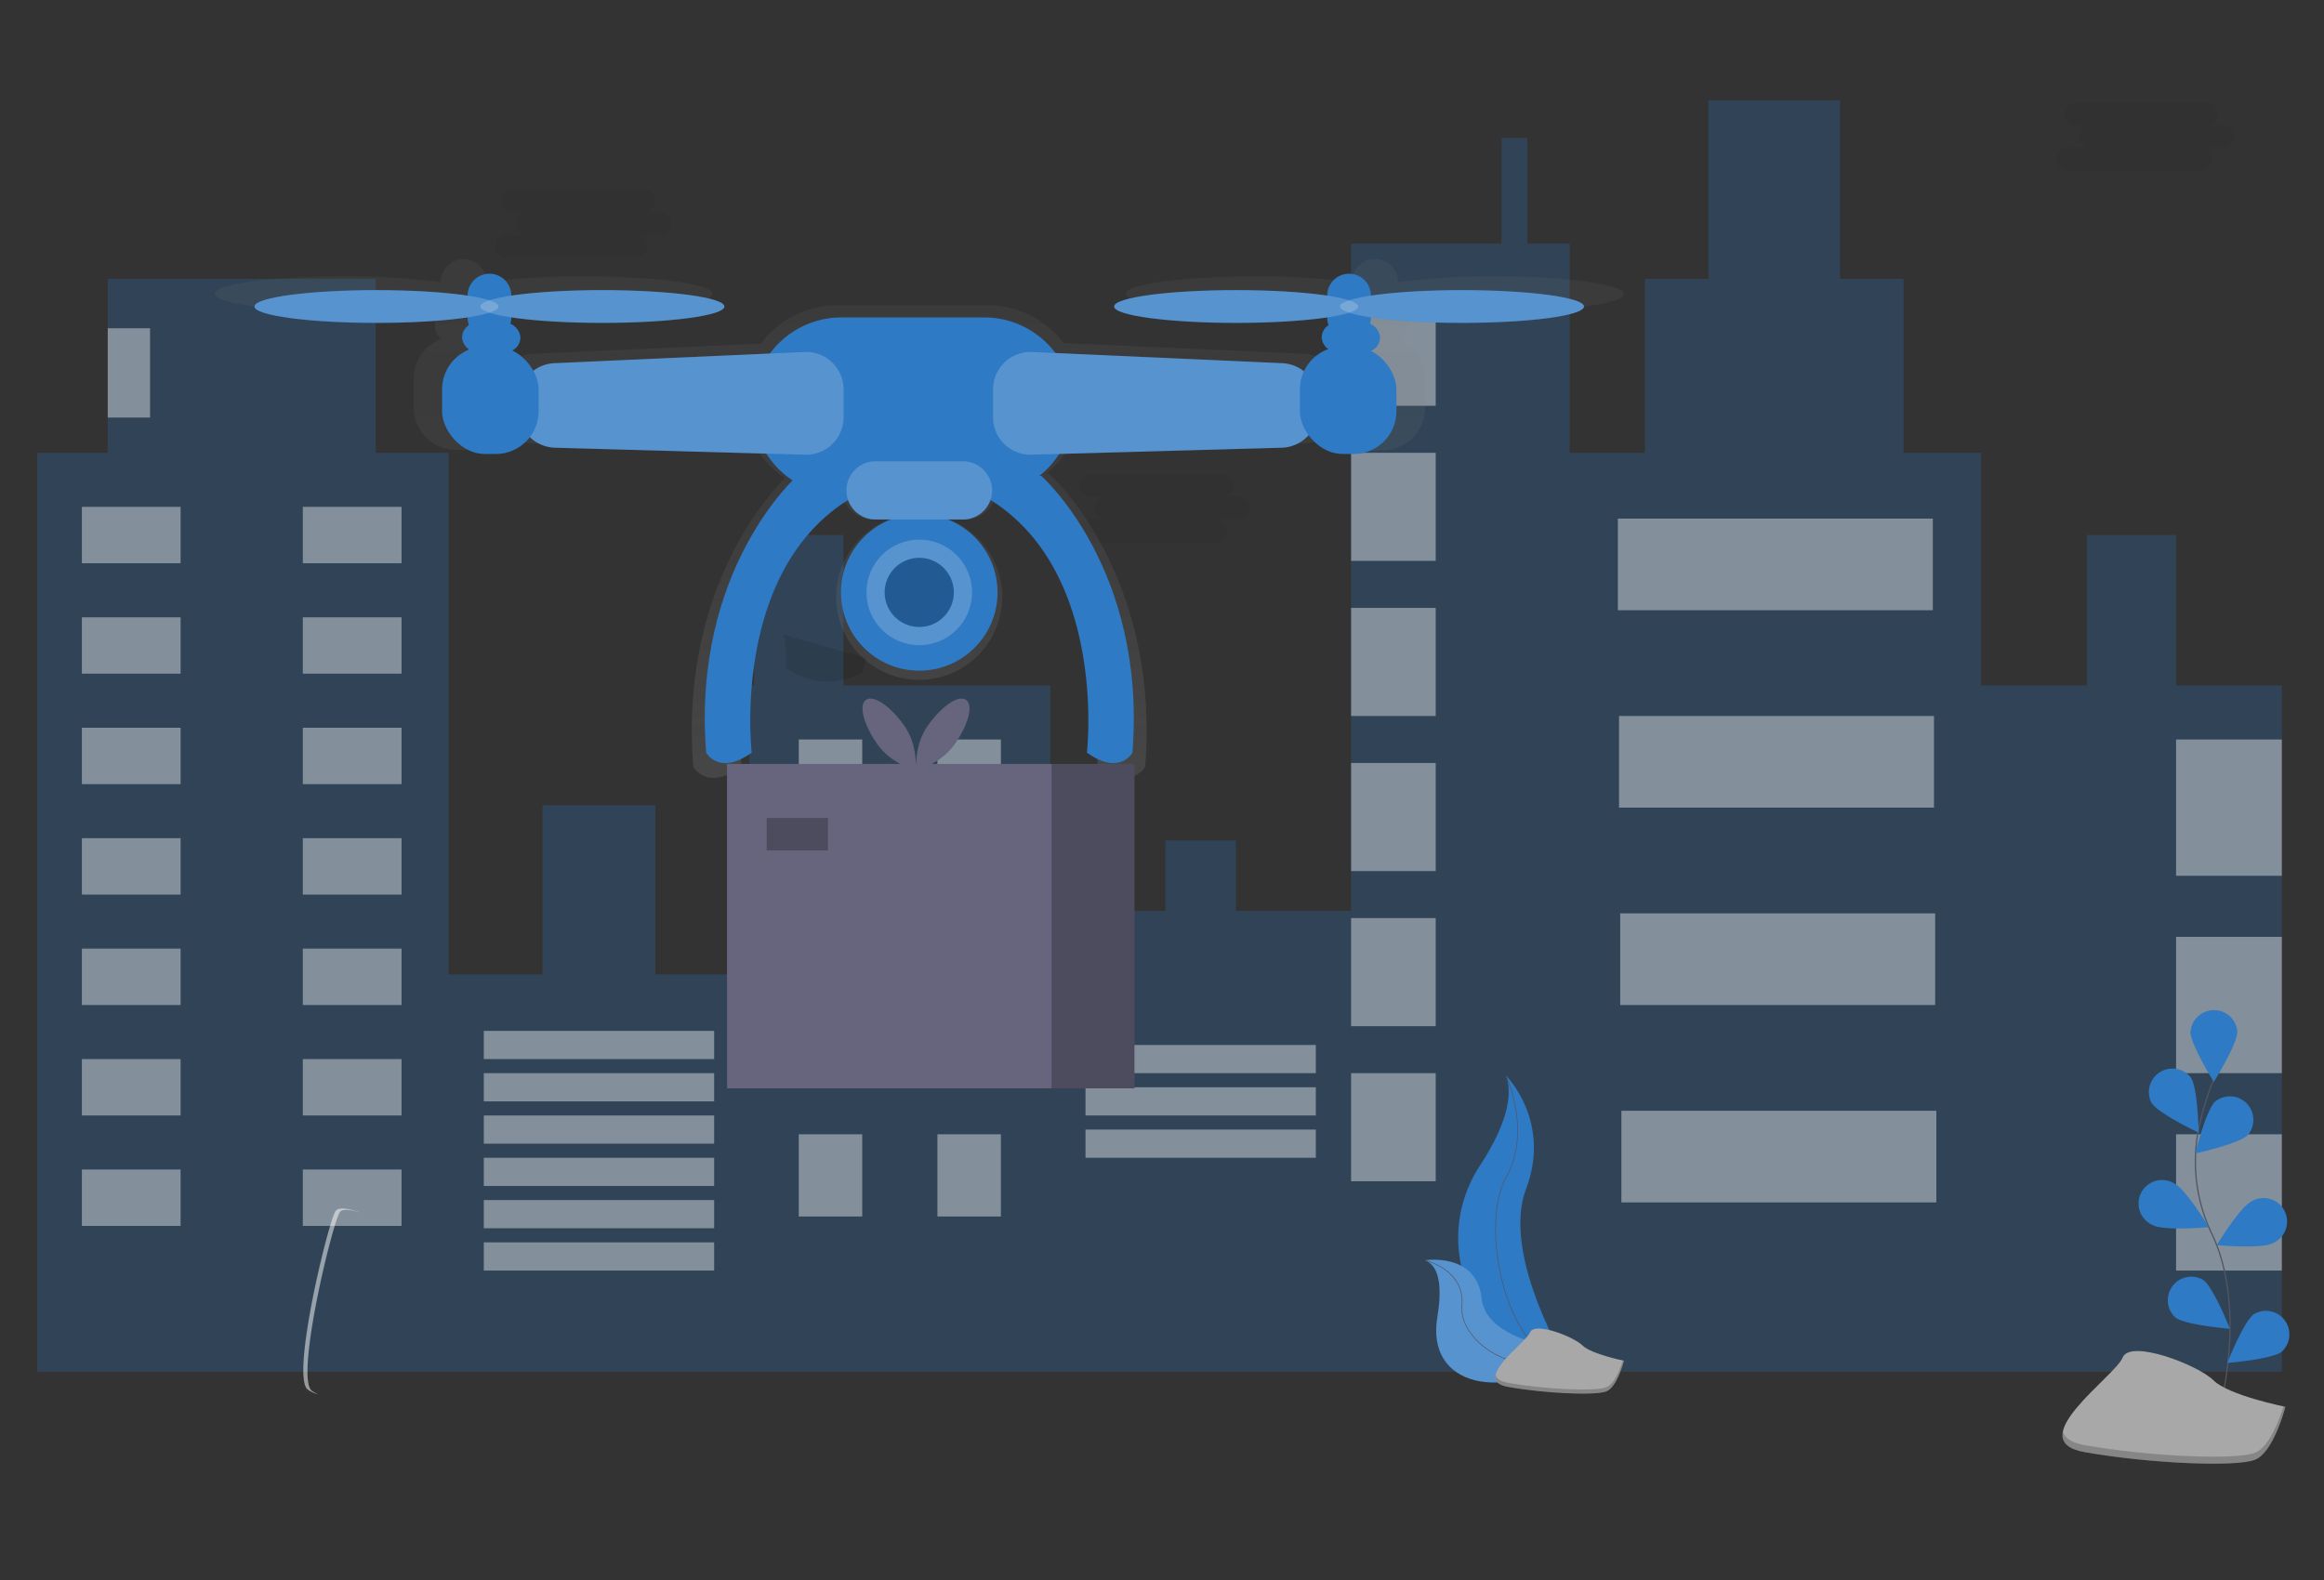 <svg xmlns="http://www.w3.org/2000/svg" xmlns:xlink="http://www.w3.org/1999/xlink" viewBox="0 0 3710 2523.33"><rect x="0" y="0" width="3710" height="2523.33" fill="#333333" stroke="none"/><defs><style>.cls-1,.cls-5{fill:#2e7ac5;}.cls-1,.cls-7{opacity:0.25;}.cls-1,.cls-10,.cls-11,.cls-14,.cls-2,.cls-3,.cls-6,.cls-7{isolation:isolate;}.cls-11,.cls-2{fill:#fff;}.cls-2{opacity:0.4;}.cls-3{fill:#252223;}.cls-10,.cls-3{opacity:0.1;}.cls-4{fill:url(#linear-gradient);}.cls-6{fill:#f5f5f5;}.cls-14,.cls-6{opacity:0.2;}.cls-8{fill:#67647e;}.cls-9{fill:url(#linear-gradient-2);}.cls-11{opacity:0.5;}.cls-12,.cls-15{fill:none;stroke:#535461;stroke-miterlimit:10;}.cls-13{fill:#a8a8a8;}.cls-15{stroke-width:2px;}</style><linearGradient id="linear-gradient" x1="1588.17" y1="2378.9" x2="1588.17" y2="3207.31" gradientTransform="matrix(1, 0, 0, -1, -120.51, 3620.89)" gradientUnits="userSpaceOnUse"><stop offset="0" stop-color="gray" stop-opacity="0.25"/><stop offset="0.54" stop-color="gray" stop-opacity="0.12"/><stop offset="1" stop-color="gray" stop-opacity="0.1"/></linearGradient><linearGradient id="linear-gradient-2" x1="945.06" y1="2240.2" x2="945.06" y2="2241.48" xlink:href="#linear-gradient"/></defs><g id="Illustration"><polygon class="cls-1" points="3473.85 1094.44 3473.85 854.31 3331.27 854.31 3331.27 1094.44 3162.43 1094.44 3162.43 722.99 3038.61 722.99 3038.61 445.33 2937.3 445.33 2937.3 160.17 2727.18 160.17 2727.18 445.33 2625.88 445.33 2625.88 722.99 2505.81 722.99 2505.81 389.05 2438.27 389.05 2438.27 220.21 2397 220.21 2397 389.05 2156.86 389.05 2156.86 1454.64 1973.01 1454.64 1973.01 1342.08 1860.45 1342.08 1860.45 1454.64 1676.6 1454.64 1676.6 1094.44 1346.41 1094.44 1346.41 854.31 1203.83 854.31 1203.83 1094.44 1196.33 1094.44 1196.33 1555.95 1046.24 1555.95 1046.24 1285.8 866.14 1285.8 866.14 1555.95 716.06 1555.95 716.06 722.99 599.75 722.99 599.75 445.33 172.01 445.33 172.01 722.99 59.45 722.99 59.45 2190.05 716.06 2190.05 1196.33 2190.05 1676.6 2190.05 2156.86 2190.05 2505.81 2190.05 3162.43 2190.05 3642.69 2190.05 3642.69 1094.44 3473.85 1094.44"/><rect class="cls-2" x="130.73" y="809.28" width="157.59" height="90.05"/><rect class="cls-2" x="483.43" y="809.28" width="157.59" height="90.05"/><rect class="cls-2" x="130.73" y="985.63" width="157.59" height="90.05"/><rect class="cls-2" x="483.43" y="985.63" width="157.59" height="90.05"/><rect class="cls-2" x="130.73" y="1161.98" width="157.59" height="90.05"/><rect class="cls-2" x="483.43" y="1161.98" width="157.59" height="90.05"/><rect class="cls-2" x="130.73" y="1338.33" width="157.59" height="90.05"/><rect class="cls-2" x="483.43" y="1338.33" width="157.59" height="90.05"/><rect class="cls-2" x="130.73" y="1514.68" width="157.59" height="90.05"/><rect class="cls-2" x="483.43" y="1514.68" width="157.59" height="90.05"/><rect class="cls-2" x="130.73" y="1691.03" width="157.59" height="90.05"/><rect class="cls-2" x="483.43" y="1691.03" width="157.59" height="90.05"/><rect class="cls-2" x="130.73" y="1867.37" width="157.59" height="90.05"/><rect class="cls-2" x="483.43" y="1867.37" width="157.59" height="90.05"/><rect class="cls-2" x="772.34" y="1646" width="367.71" height="45.03"/><rect class="cls-2" x="772.34" y="1713.54" width="367.71" height="45.03"/><rect class="cls-2" x="772.34" y="1781.08" width="367.71" height="45.03"/><rect class="cls-2" x="1732.88" y="1668.51" width="367.71" height="45.03"/><rect class="cls-2" x="1732.88" y="1736.05" width="367.71" height="45.03"/><rect class="cls-2" x="1732.88" y="1803.59" width="367.71" height="45.03"/><rect class="cls-2" x="772.34" y="1848.61" width="367.71" height="45.03"/><rect class="cls-2" x="772.34" y="1916.15" width="367.71" height="45.03"/><rect class="cls-2" x="772.34" y="1983.69" width="367.71" height="45.03"/><rect class="cls-2" x="1275.12" y="1180.74" width="101.31" height="131.32"/><rect class="cls-2" x="1496.5" y="1180.74" width="101.31" height="131.32"/><rect class="cls-2" x="1275.12" y="1390.86" width="101.31" height="131.32"/><rect class="cls-2" x="1496.5" y="1390.86" width="101.31" height="131.32"/><rect class="cls-2" x="1275.12" y="1600.98" width="101.31" height="131.32"/><rect class="cls-2" x="1496.5" y="1600.98" width="101.31" height="131.32"/><rect class="cls-2" x="1275.12" y="1811.09" width="101.31" height="131.32"/><rect class="cls-2" x="1496.5" y="1811.09" width="101.31" height="131.32"/><rect class="cls-2" x="2156.87" y="475.35" width="135.08" height="172.6"/><rect class="cls-2" x="2156.87" y="722.99" width="135.08" height="172.6"/><rect class="cls-2" x="2156.87" y="970.62" width="135.08" height="172.6"/><rect class="cls-2" x="2156.87" y="1218.26" width="135.08" height="172.6"/><rect class="cls-2" x="2156.87" y="1465.9" width="135.08" height="172.6"/><rect class="cls-2" x="2156.87" y="1713.54" width="135.08" height="172.6"/><rect class="cls-2" x="2582.73" y="828.04" width="502.78" height="146.33"/><rect class="cls-2" x="2584.6" y="1143.22" width="502.78" height="146.33"/><rect class="cls-2" x="2586.48" y="1458.4" width="502.78" height="146.33"/><rect class="cls-2" x="2588.36" y="1773.57" width="502.78" height="146.33"/><rect class="cls-2" x="172.01" y="524.12" width="67.54" height="142.58"/><rect class="cls-2" x="3473.85" y="1180.74" width="168.84" height="217.62"/><rect class="cls-2" x="3473.85" y="1495.92" width="168.84" height="217.62"/><rect class="cls-2" x="3473.85" y="1811.09" width="168.84" height="217.62"/><path class="cls-3" d="M1052.55,339.07h-25.82a18.08,18.08,0,0,0,1.65-36.13,15.14,15.14,0,0,0-1.65,0H817.63a18.08,18.08,0,0,0,0,36.13h25.81a18.08,18.08,0,0,0-1.64,36.13,15,15,0,0,0,1.64,0H807.31a18.09,18.09,0,0,0,0,36.14h209.11a18.09,18.09,0,0,0,0-36.14h36.13a18.08,18.08,0,0,0,1.65-36.13Q1053.38,339,1052.55,339.07Z"/><path class="cls-3" d="M1975.56,793.07h-25.81a18.08,18.08,0,0,0,1.65-36.13q-.83,0-1.65,0h-209.1a18.08,18.08,0,0,0,0,36.13h25.81a18.09,18.09,0,0,0-1.65,36.14q.82,0,1.65,0h-36.13a18.08,18.08,0,1,0-1.65,36.13q.83,0,1.65,0h209.1a18.08,18.08,0,0,0,1.65-36.13,15.14,15.14,0,0,0-1.65,0h36.13a18.09,18.09,0,0,0,1.65-36.14Q1976.39,793,1975.56,793.07Z"/><path class="cls-3" d="M3547.69,200.24h-25.81a18.08,18.08,0,1,0,1.64-36.13c-.55,0-1.09,0-1.64,0H3312.77a18.08,18.08,0,0,0,0,36.13h25.82a18.09,18.09,0,0,0-1.65,36.14q.82,0,1.65,0h-36.14a18.08,18.08,0,1,0-1.64,36.13c.55,0,1.1,0,1.64,0h209.11a18.08,18.08,0,1,0,1.65-36.13,15.14,15.14,0,0,0-1.65,0h36.13a18.09,18.09,0,0,0,1.65-36.14q-.83,0-1.65,0Z"/><path class="cls-4" d="M2386.08,441.28a1108.22,1108.22,0,0,0-154.16,9.29h0a37,37,0,0,0-74,0h0a1108.22,1108.22,0,0,0-154.16-9.29c-114,0-206.57,12.23-206.57,27.76s92.46,27.76,206.57,27.76a1106.69,1106.69,0,0,0,154.16-9.29h0a36.43,36.43,0,0,0,2.38,13,24.44,24.44,0,0,0-2.44,39.93,68.29,68.29,0,0,0-40.55,37.31,63.14,63.14,0,0,0-35.46-12.91l-384.09-17.12a150,150,0,0,0-120.28-60.23H1335.7a150.08,150.08,0,0,0-121,61.15L849.92,565a63.09,63.09,0,0,0-33.2,11.19,68.35,68.35,0,0,0-35.53-34.13,24.45,24.45,0,0,0-5.81-44,36.84,36.84,0,0,0,1.53-10.58h0a1106.69,1106.69,0,0,0,154.16,9.29c114,0,206.56-12.23,206.56-27.76s-92.46-27.76-206.56-27.76a1108.22,1108.22,0,0,0-154.16,9.29h0a36.69,36.69,0,0,0-36.69-36.69h0a36.69,36.69,0,0,0-36.69,36.69h0a1108.22,1108.22,0,0,0-154.16-9.29c-114,0-206.57,12.23-206.57,27.76s92.46,27.76,206.57,27.76a1106.69,1106.69,0,0,0,154.16-9.29h0a36.65,36.65,0,0,0,2.38,13,24.47,24.47,0,0,0-1.47,40.73,68.13,68.13,0,0,0-44.09,63.66v45.61a68.12,68.12,0,0,0,67.58,68.06H755a67.89,67.89,0,0,0,54.6-27.51A63.24,63.24,0,0,0,851,708l357.73,10A151,151,0,0,0,1253,763.23c-34.24,34.8-167.79,189.08-146.27,461,0,0,21.59,40,77,0,0,0-35.47-302.94,163.09-427.69a49.27,49.27,0,0,0,46.53,33.08h25.38a132.57,132.57,0,1,0,97.29,0h25.38A49.27,49.27,0,0,0,1588,796.5c198.56,124.75,163.09,427.69,163.09,427.69,55.47,40,77.05,0,77.05,0C1852.6,912.81,1674,755.65,1674,755.65h-3.24a150.77,150.77,0,0,0,33.51-37.06l376.56-10.51a63.28,63.28,0,0,0,43.12-18.35A68,68,0,0,0,2179.82,719h27.09A68.12,68.12,0,0,0,2275,650.84h0V605.22A68.15,68.15,0,0,0,2234.67,543a24.47,24.47,0,0,0-4.4-44.7,37.14,37.14,0,0,0,1.53-10.58h0a1108,1108,0,0,0,154.16,9.3c114,0,206.56-12.23,206.56-27.77S2500.18,441.28,2386.08,441.28Z"/><circle class="cls-5" cx="1467.48" cy="945.89" r="124.99"/><circle class="cls-5" cx="1467.48" cy="945.89" r="84.33"/><circle class="cls-6" cx="1467.48" cy="945.89" r="84.33"/><circle class="cls-5" cx="1467.48" cy="945.89" r="55.22"/><circle class="cls-7" cx="1467.48" cy="945.89" r="55.22"/><path class="cls-5" d="M1272.65,759.81s-168.59,148.35-145.35,441.87c0,0,20.36,37.79,72.71,0,0,0-43.6-372.16,247.1-441.93Z"/><path class="cls-5" d="M1662.24,759.81s168.65,148.35,145.6,441.87c0,0-20.36,37.79-72.71,0,0,0,43.6-372.16-247.11-441.93Z"/><path class="cls-5" d="M1343.16,506.83h228.21a141.75,141.75,0,0,1,141.75,141.75h0a141.74,141.74,0,0,1-141.75,141.74H1343.16a141.74,141.74,0,0,1-141.75-141.74h0A141.75,141.75,0,0,1,1343.16,506.83Z"/><path class="cls-5" d="M1285.25,726.06,886,714.86A59.86,59.86,0,0,1,827.78,655V639.71A59.86,59.86,0,0,1,885,579.91L1284.21,562a59.86,59.86,0,0,1,62.5,57.11c0,.9.06,1.8.06,2.69v44.46a59.87,59.87,0,0,1-59.91,59.83Z"/><path class="cls-5" d="M1646.77,726.06,2046,714.86A59.86,59.86,0,0,0,2104.24,655V639.71a59.86,59.86,0,0,0-57.18-59.8L1647.81,562a59.86,59.86,0,0,0-62.5,57.11c0,.9-.06,1.8-.06,2.69v44.46a59.87,59.87,0,0,0,59.91,59.83Z"/><path class="cls-6" d="M1285.25,726.06,886,714.86A59.86,59.86,0,0,1,827.78,655V639.71A59.86,59.86,0,0,1,885,579.91L1284.21,562a59.86,59.86,0,0,1,62.5,57.11c0,.9.06,1.8.06,2.69v44.46a59.87,59.87,0,0,1-59.91,59.83Z"/><path class="cls-6" d="M1646.77,726.06,2046,714.86A59.86,59.86,0,0,0,2104.24,655V639.71a59.86,59.86,0,0,0-57.18-59.8L1647.81,562a59.86,59.86,0,0,0-62.5,57.11c0,.9-.06,1.8-.06,2.69v44.46a59.87,59.87,0,0,0,59.91,59.83Z"/><rect class="cls-5" x="705.73" y="553.37" width="154.1" height="171.53" rx="68.3"/><rect class="cls-5" x="2075.13" y="553.37" width="154.1" height="171.53" rx="68.3"/><rect class="cls-5" x="737.71" y="515.58" width="93.01" height="46.54" rx="23.24"/><path class="cls-5" d="M781.34,437.06h0A34.9,34.9,0,0,1,816.23,472v34.85a34.9,34.9,0,0,1-34.89,34.92h0a34.9,34.9,0,0,1-34.89-34.92V472A34.9,34.9,0,0,1,781.34,437.06Z"/><ellipse class="cls-5" cx="601.04" cy="489.4" rx="194.82" ry="26.17"/><ellipse class="cls-5" cx="961.58" cy="489.4" rx="194.82" ry="26.17"/><rect class="cls-5" x="2109.98" y="515.58" width="93.01" height="46.54" rx="23.24"/><path class="cls-5" d="M2153.61,437.06h0A34.9,34.9,0,0,1,2188.5,472v34.85a34.9,34.9,0,0,1-34.89,34.92h0a34.9,34.9,0,0,1-34.88-34.92V472A34.9,34.9,0,0,1,2153.61,437.06Z"/><ellipse class="cls-5" cx="1973.37" cy="489.4" rx="194.82" ry="26.17"/><ellipse class="cls-5" cx="2333.86" cy="489.4" rx="194.82" ry="26.17"/><ellipse class="cls-6" cx="601.04" cy="489.4" rx="194.82" ry="26.17"/><ellipse class="cls-6" cx="961.58" cy="489.4" rx="194.82" ry="26.17"/><ellipse class="cls-6" cx="1973.37" cy="489.4" rx="194.82" ry="26.17"/><ellipse class="cls-6" cx="2333.86" cy="489.4" rx="194.82" ry="26.17"/><path class="cls-5" d="M1397.71,736.51h139.54A46.53,46.53,0,0,1,1583.79,783h0a46.52,46.52,0,0,1-46.54,46.5H1397.71a46.52,46.52,0,0,1-46.54-46.5h0A46.52,46.52,0,0,1,1397.71,736.51Z"/><path class="cls-6" d="M1397.71,736.51h139.54A46.53,46.53,0,0,1,1583.79,783h0a46.52,46.52,0,0,1-46.54,46.5H1397.71a46.52,46.52,0,0,1-46.54-46.5h0A46.52,46.52,0,0,1,1397.71,736.51Z"/><polygon class="cls-8" points="1678.63 1219.78 1160.63 1219.78 1160.63 1737.79 1678.63 1737.79 1810.96 1737.79 1810.96 1219.78 1678.63 1219.78"/><rect class="cls-7" x="1678.63" y="1219.78" width="132.39" height="518"/><rect class="cls-7" x="1223.92" y="1306.13" width="97.84" height="51.79"/><path class="cls-8" d="M1443.69,1158.88c22,31.18,18.35,71.36,18.35,71.36s-39-10.34-61.15-41.52-30.58-63.11-18.35-71.36S1421.68,1127.63,1443.69,1158.88Z"/><path class="cls-8" d="M1480.93,1158.88c-22,31.18-18.34,71.36-18.34,71.36s39-10.34,61.15-41.52,30.57-63.11,18.34-71.36S1503,1127.63,1480.93,1158.88Z"/><path class="cls-9" d="M824.76,1379.41l-.41,1.28A8,8,0,0,0,824.76,1379.41Z"/><path class="cls-10" d="M1253.92,1065.78a110.81,110.81,0,0,0,123.52,6.94,112.35,112.35,0,0,1,5.48-22.14l-133-37.52C1255.39,1028.71,1255.76,1047,1253.92,1065.78Z"/><path class="cls-11" d="M498.44,2221.08c-28.82-17.74,33.24-272.66,44.35-285.94,4.84-5.82,19.92-3.16,35.34,1.72-17.48-6.11-36.43-10.62-42-3.75-11.26,13.28-73.17,268.2-44.35,286a52.26,52.26,0,0,0,16.06,7.31A80.52,80.52,0,0,1,498.44,2221.08Z"/><path class="cls-5" d="M2404.39,1717.59s72.87,72.87,31.74,181,70.54,288,70.54,288l-3.41-.56c-149.67-26.26-224-197.58-140.82-324.74C2393.36,1813.94,2418.76,1758.49,2404.39,1717.59Z"/><path class="cls-12" d="M2404.39,1717.59s41.27,89.34,0,162.2-7,277.4,102.25,306.77"/><path class="cls-5" d="M2274.61,2012.32s83.14-13.25,90.72,61.27,159.92,84.83,159.92,84.83l-2.86,1.92c-125.77,82.54-246,52.53-227.86-57C2301.28,2062.56,2300.68,2021.62,2274.61,2012.32Z"/><path class="cls-6" d="M2274.61,2012.32s83.14-13.25,90.72,61.27,159.92,84.83,159.92,84.83l-2.86,1.92c-125.77,82.54-246,52.53-227.86-57C2301.28,2062.56,2300.68,2021.62,2274.61,2012.32Z"/><path class="cls-12" d="M2274.61,2012.32s64.53,14.18,59.24,72.86,95.87,129,191.36,73.28"/><path class="cls-13" d="M2592.45,2172.64s-52.31-10.46-66.23-24.38-76.69-38.35-83.67-20.9-94.14,76.69-34.86,87.16,139.47,14,156.88,7S2592.45,2172.64,2592.45,2172.64Z"/><path class="cls-14" d="M2407.65,2208c59.29,10.47,139.47,14,156.88,7,13.28-5.33,22.51-30.81,26.26-42.7l1.73.37s-10.47,41.84-27.88,48.78-97.55,3.49-156.87-7c-17.11-3-22-10.09-20.15-19.1C2389,2201.24,2395.09,2205.74,2407.65,2208Z"/><path class="cls-15" d="M3540.45,2262.69s49.56-168.35-9.31-292.25a265.88,265.88,0,0,1-21.49-166.81,445.89,445.89,0,0,1,23.6-78.31"/><path class="cls-5" d="M3496.63,1646.9c0,20.64,37.52,80.45,37.52,80.45s37.52-59.85,37.52-80.45a37.52,37.52,0,0,0-74.71,0Z"/><path class="cls-5" d="M3434.87,1761.19c11.25,17.33,75,47.24,75,47.24s-1.17-70.54-12.38-87.84a37.52,37.52,0,0,0-62.74,40.6Z"/><path class="cls-5" d="M3437.57,1956.49c18.42,9.3,88.66,2.89,88.66,2.89s-36.62-60.3-55-69.61a37.52,37.52,0,1,0-39.44,63.85,38.16,38.16,0,0,0,5.67,2.87Z"/><path class="cls-5" d="M3472.87,2103.79c16.59,12.27,86.9,17.83,86.9,17.83s-25.89-65.63-42.47-77.9a37.53,37.53,0,0,0-44.43,60Z"/><path class="cls-5" d="M3588.25,1812.44c-14.78,14.37-83.75,29.27-83.75,29.27s16.89-68.48,31.67-82.85a37.52,37.52,0,0,1,52.08,53.58Z"/><path class="cls-5" d="M3627.5,1985.23c-18.42,9.3-88.66,2.89-88.66,2.89s36.62-60.3,55-69.61a37.52,37.52,0,0,1,39.44,63.85,38.66,38.66,0,0,1-5.67,2.87Z"/><path class="cls-5" d="M3642.47,2158.39c-16.59,12.27-86.9,17.82-86.9,17.82s25.89-65.63,42.47-77.89a37.52,37.52,0,0,1,44.43,60Z"/><path class="cls-13" d="M3648.28,2246.22s-90.61-18.12-114.77-42.28-132.9-66.45-145-36.25-163.11,132.9-60.41,151,241.63,24.17,271.8,12.08S3648.28,2246.22,3648.28,2246.22Z"/><path class="cls-14" d="M3328.16,2307.49c102.69,18.13,241.63,24.17,271.8,12.09,23-9.2,39-53.4,45.29-74l3,.64s-18.12,72.49-48.32,84.57-169.15,6.05-271.8-12.08c-29.65-5.21-38.12-17.52-34.94-33.05C3295.78,2295.79,3306.09,2303.59,3328.16,2307.49Z"/></g></svg>